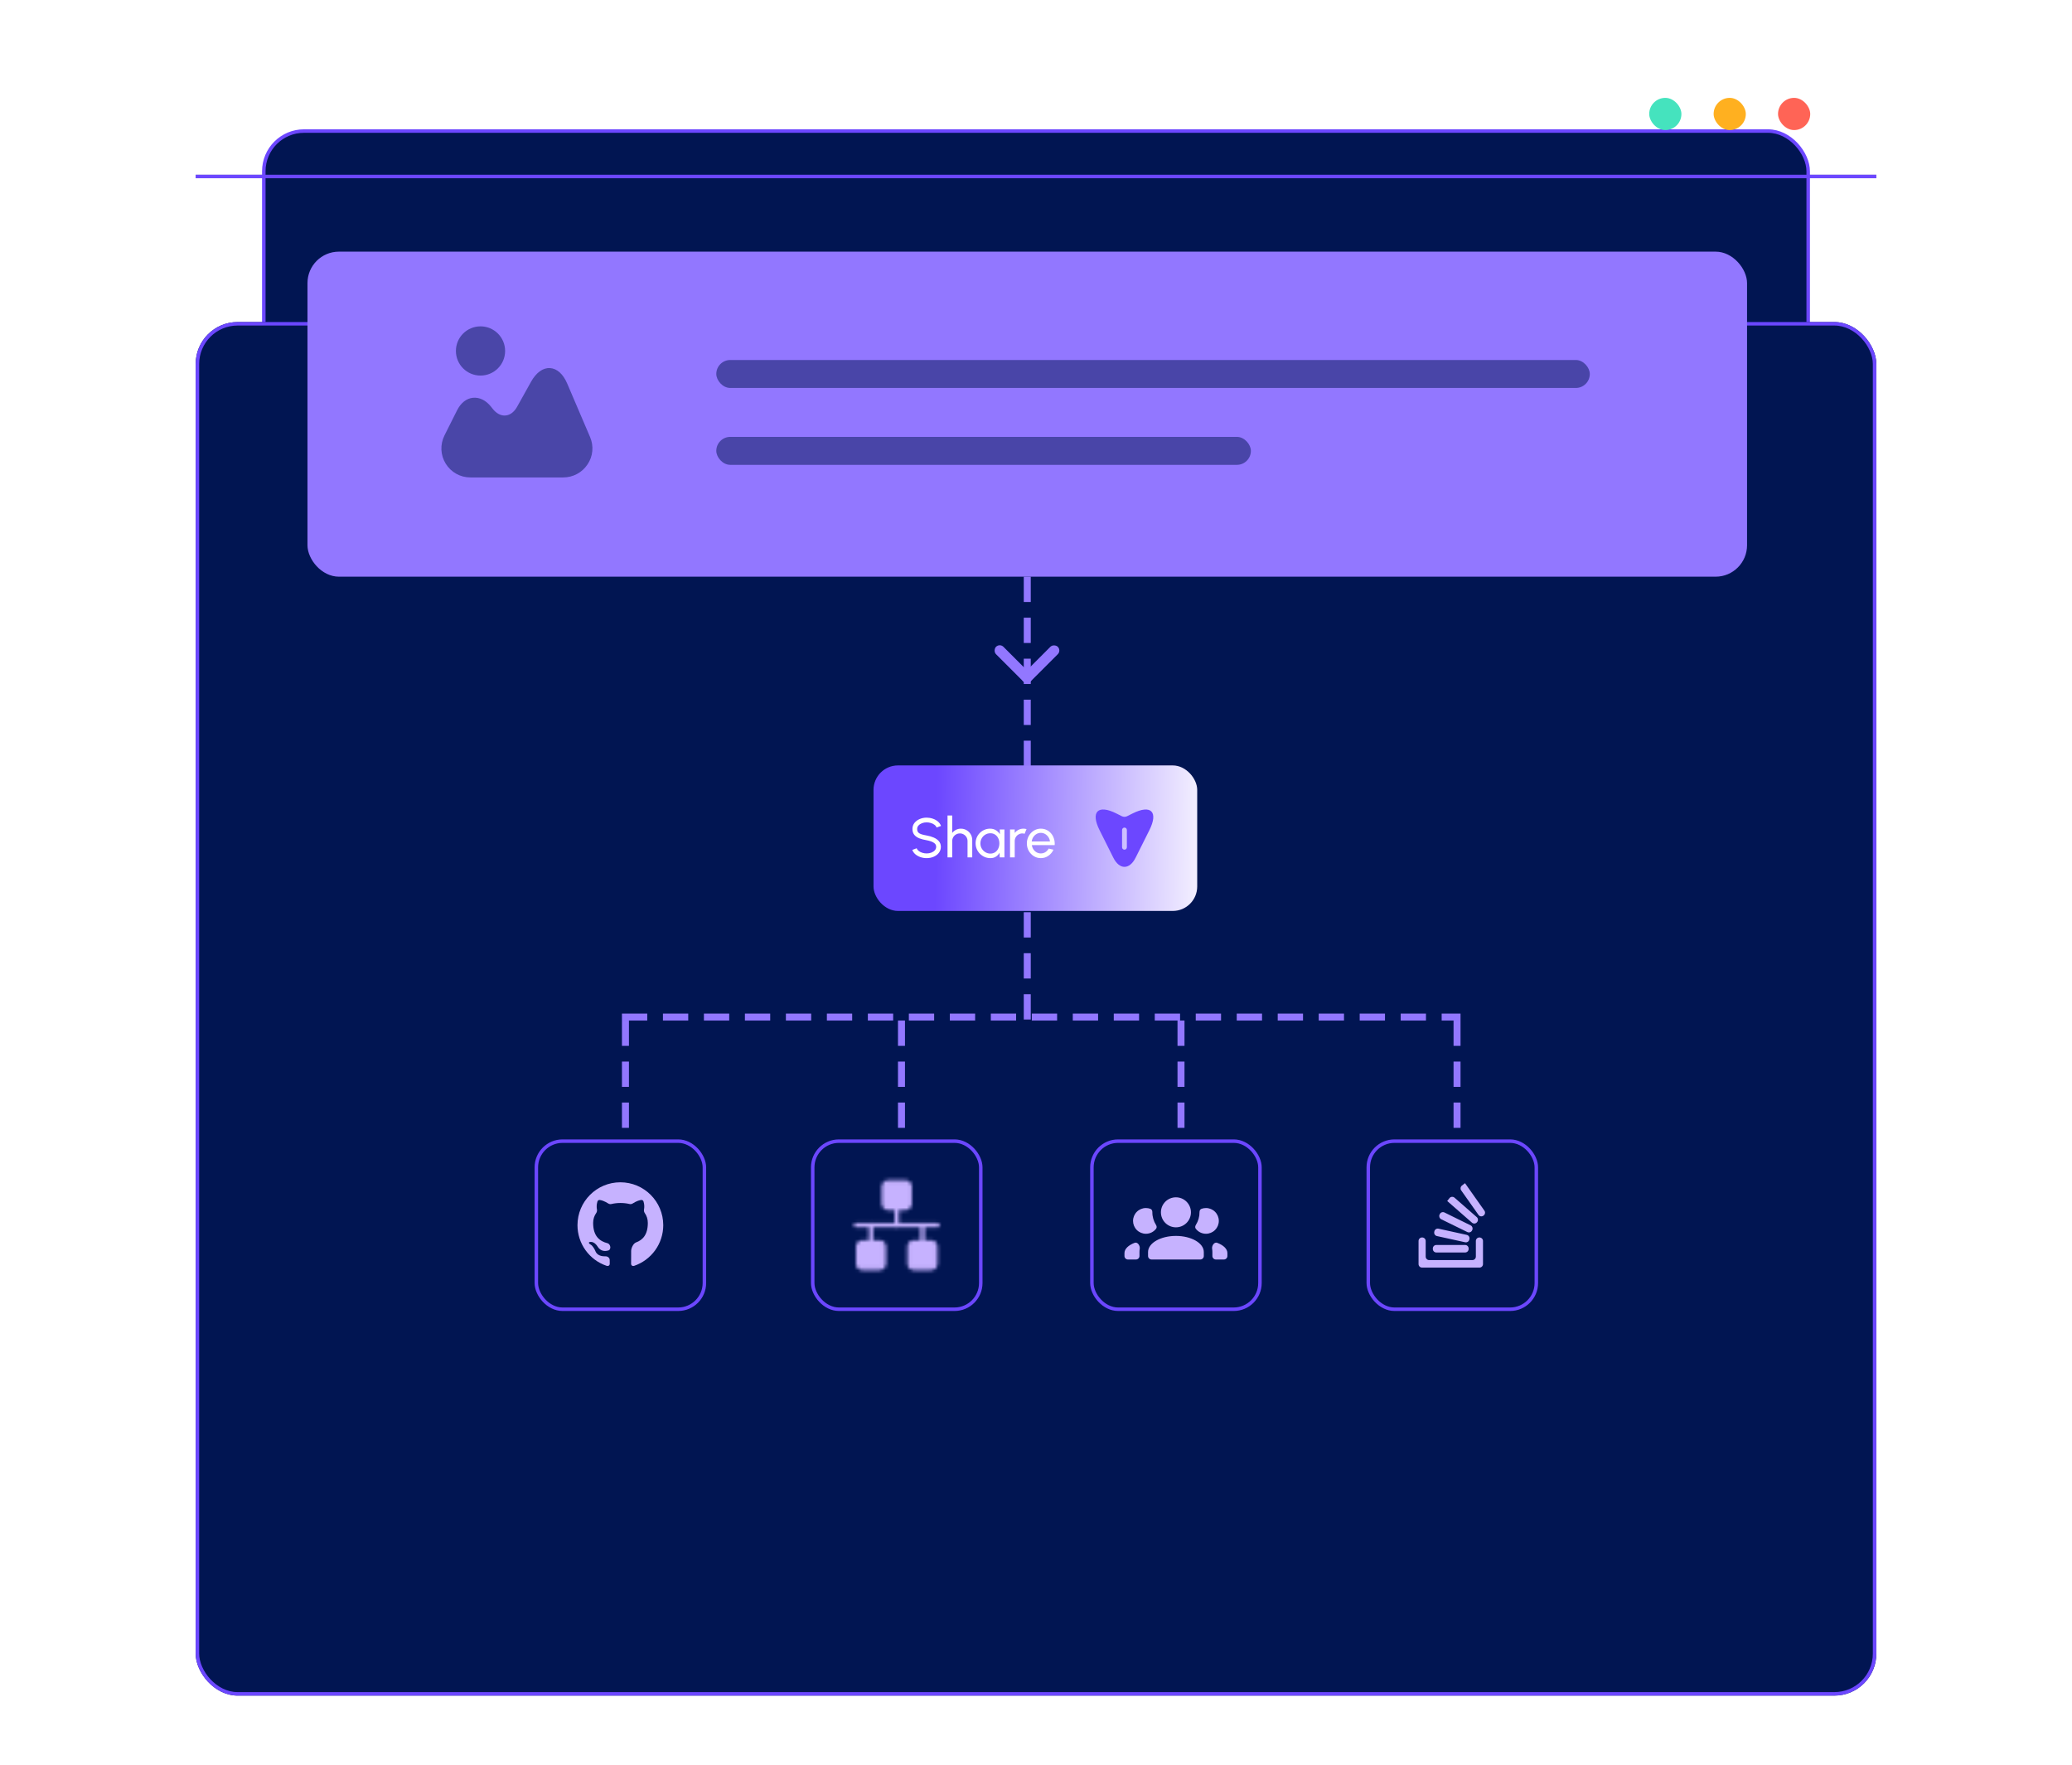 <svg width="593" height="505" viewBox="0 0 593 505" fill="none" xmlns="http://www.w3.org/2000/svg"><rect x="56" y="50" width="481" height="1" fill="#35405A" fill-opacity="0.5"/><rect x="93.5" y="54.5" width="406" height="392" rx="11.5" fill="#011552" stroke="#6C47FF"/><rect x="75.5" y="37.5" width="442" height="392" rx="11.5" fill="#011552" stroke="#6C47FF"/><g filter="url(#filter0_dddddd_3_428)"><rect x="56" y="14" width="481" height="393" rx="12" fill="#011552"/><rect x="56.5" y="14.5" width="480" height="392" rx="11.5" stroke="#6C47FF"/></g><rect x="472" y="28" width="9.216" height="9.216" rx="4.608" fill="#45E3BE"/><rect x="490.434" y="28" width="9.216" height="9.216" rx="4.608" fill="#FFB020"/><rect x="508.865" y="28" width="9.216" height="9.216" rx="4.608" fill="#FF6456"/><rect x="56" y="50" width="481" height="1" fill="#6C47FF"/><rect x="153.5" y="326.5" width="48.096" height="48.096" rx="7.5" stroke="#6C47FF"/><path d="M177.548 338.274C170.767 338.274 165.274 343.766 165.274 350.548C165.273 353.124 166.083 355.636 167.589 357.726C169.081 359.796 171.18 361.349 173.595 362.169C173.642 362.185 173.691 362.198 173.74 362.204C174.298 362.27 174.51 361.919 174.51 361.609C174.51 361.439 174.505 361.036 174.5 360.525C174.495 359.9 173.925 359.44 173.301 359.459C171.193 359.525 170.578 358.473 170.368 357.881C170.229 357.528 169.632 356.439 169.11 356.147C168.68 355.918 168.067 355.349 169.094 355.335C170.061 355.319 170.751 356.225 170.982 356.593C171.939 358.2 173.39 358.024 174.22 357.739C174.433 357.666 174.584 357.386 174.642 357.168C174.788 356.616 174.421 355.847 173.867 355.708C171.671 355.157 169.754 353.751 169.754 349.903C169.754 348.808 170.074 347.869 170.621 347.092C170.841 346.779 170.913 346.38 170.84 346.004C170.742 345.495 170.697 344.727 170.978 343.8C171.065 343.512 171.308 343.306 171.607 343.335C172.073 343.381 172.894 343.593 174.123 344.36C174.371 344.514 174.672 344.563 174.957 344.497C175.816 344.295 176.696 344.194 177.579 344.196C178.464 344.196 179.349 344.295 180.197 344.494C180.484 344.561 180.788 344.511 181.037 344.354C182.273 343.578 183.097 343.371 183.56 343.331C183.854 343.305 184.091 343.51 184.178 343.792C184.461 344.723 184.416 345.495 184.317 346.005C184.244 346.381 184.317 346.78 184.538 347.093C185.084 347.866 185.404 348.797 185.404 349.903C185.404 353.31 183.904 354.798 182.04 355.478C181.22 355.777 180.594 357.166 180.629 358.039C180.631 358.103 180.633 358.168 180.633 358.235C180.633 359.876 180.617 361.195 180.617 361.61C180.617 361.932 180.847 362.315 181.461 362.192C183.897 361.369 186.014 359.803 187.514 357.714C189.013 355.626 189.82 353.119 189.821 350.548C189.821 343.766 184.328 338.274 177.547 338.274H177.548Z" fill="#C6B2FF"/><rect x="232.596" y="326.5" width="48.096" height="48.096" rx="7.5" stroke="#6C47FF"/><mask id="mask0_3_428" style="mask-type:luminance" maskUnits="userSpaceOnUse" x="244" y="337" width="25" height="27"><path d="M244.983 350.548H268.303" stroke="white" stroke-width="1.227" stroke-linecap="round" stroke-linejoin="round"/><path d="M259.098 338.274H254.188C253.863 338.274 253.551 338.403 253.32 338.633C253.09 338.864 252.961 339.176 252.961 339.501V344.411C252.961 344.736 253.09 345.049 253.32 345.279C253.551 345.509 253.863 345.638 254.188 345.638H259.098C259.423 345.638 259.735 345.509 259.966 345.279C260.196 345.049 260.325 344.736 260.325 344.411V339.501C260.325 339.176 260.196 338.864 259.966 338.633C259.735 338.403 259.423 338.274 259.098 338.274ZM251.733 355.457H246.824C246.498 355.457 246.186 355.587 245.956 355.817C245.726 356.047 245.596 356.359 245.596 356.685V361.594C245.596 361.92 245.726 362.232 245.956 362.462C246.186 362.692 246.498 362.822 246.824 362.822H251.733C252.059 362.822 252.371 362.692 252.601 362.462C252.832 362.232 252.961 361.92 252.961 361.594V356.685C252.961 356.359 252.832 356.047 252.601 355.817C252.371 355.587 252.059 355.457 251.733 355.457ZM266.462 355.457H261.553C261.227 355.457 260.915 355.587 260.685 355.817C260.454 356.047 260.325 356.359 260.325 356.685V361.594C260.325 361.92 260.454 362.232 260.685 362.462C260.915 362.692 261.227 362.822 261.553 362.822H266.462C266.788 362.822 267.1 362.692 267.33 362.462C267.56 362.232 267.69 361.92 267.69 361.594V356.685C267.69 356.359 267.56 356.047 267.33 355.817C267.1 355.587 266.788 355.457 266.462 355.457Z" fill="white" stroke="white" stroke-width="1.227" stroke-linejoin="round"/><path d="M256.642 350.548V345.638M264.007 355.457V350.548M249.278 355.457V350.548" stroke="white" stroke-width="1.227" stroke-linecap="round" stroke-linejoin="round"/></mask><g mask="url(#mask0_3_428)"><path d="M241.915 336.819C241.915 336.267 242.362 335.819 242.915 335.819H270.372C270.924 335.819 271.372 336.267 271.372 336.819V364.276C271.372 364.829 270.924 365.276 270.372 365.276H242.915C242.362 365.276 241.915 364.829 241.915 364.276V336.819Z" fill="#C6B2FF"/></g><rect x="312.5" y="326.5" width="48.096" height="48.096" rx="7.5" stroke="#6C47FF"/><g clip-path="url(#clip0_3_428)"><path d="M336.548 342.57C337.687 342.57 338.78 343.022 339.585 343.828C340.391 344.634 340.844 345.726 340.844 346.866C340.844 348.005 340.391 349.098 339.585 349.903C338.78 350.709 337.687 351.162 336.548 351.162C335.408 351.162 334.316 350.709 333.51 349.903C332.705 349.098 332.252 348.005 332.252 346.866C332.252 345.726 332.705 344.634 333.51 343.828C334.316 343.022 335.408 342.57 336.548 342.57ZM327.956 345.638C328.417 345.638 328.856 345.721 329.262 345.876C329.625 346.014 329.801 346.401 329.798 346.79C329.785 348.109 330.159 349.395 330.853 350.49C331.062 350.82 331.115 351.244 330.878 351.554C330.206 352.433 329.15 353.003 327.956 353.003C326.98 353.003 326.043 352.615 325.352 351.924C324.662 351.234 324.274 350.297 324.274 349.32C324.274 348.344 324.662 347.407 325.352 346.717C326.043 346.026 326.98 345.638 327.956 345.638ZM345.14 345.638C346.116 345.638 347.053 346.026 347.743 346.717C348.434 347.407 348.822 348.344 348.822 349.32C348.822 350.297 348.434 351.234 347.743 351.924C347.053 352.615 346.116 353.003 345.14 353.003C343.946 353.003 342.89 352.433 342.218 351.554C341.981 351.244 342.034 350.82 342.242 350.49C342.943 349.384 343.31 348.098 343.297 346.789C343.294 346.401 343.47 346.014 343.833 345.876C344.239 345.721 344.678 345.638 345.14 345.638ZM328.57 358.219C328.57 355.678 332.142 353.616 336.548 353.616C340.954 353.616 344.526 355.678 344.526 358.219V359.367C344.526 359.919 344.078 360.367 343.526 360.367H329.57C329.018 360.367 328.57 359.919 328.57 359.367V358.219ZM322.819 360.367C322.267 360.367 321.819 359.919 321.819 359.367V358.526C321.819 357.33 322.959 356.267 324.722 355.595C325.582 355.266 326.342 356.426 326.189 357.334C326.14 357.621 326.115 357.917 326.115 358.219V359.367C326.115 359.919 325.667 360.367 325.115 360.367H322.819ZM351.277 359.367C351.277 359.919 350.829 360.367 350.277 360.367H347.981C347.428 360.367 346.981 359.919 346.981 359.367V358.219C346.981 357.917 346.955 357.621 346.907 357.334C346.754 356.426 347.514 355.266 348.374 355.595C350.137 356.267 351.277 357.33 351.277 358.526V359.367Z" fill="#C6B2FF"/></g><rect x="391.596" y="326.5" width="48.096" height="48.096" rx="7.5" stroke="#6C47FF"/><path d="M421.386 360.534C421.938 360.534 422.386 360.086 422.386 359.534V355.063C422.386 354.511 422.833 354.063 423.386 354.063H423.429C423.981 354.063 424.429 354.511 424.429 355.063V361.682C424.429 362.234 423.981 362.682 423.429 362.682H406.985C406.433 362.682 405.985 362.234 405.985 361.682V355.063C405.985 354.511 406.433 354.063 406.985 354.063H407.029C407.581 354.063 408.029 354.511 408.029 355.063V359.534C408.029 360.086 408.477 360.534 409.029 360.534H421.386Z" fill="#C6B2FF"/><path d="M410.477 352.487C410.37 353.021 410.71 353.543 411.243 353.66L419.321 355.434C419.867 355.554 420.406 355.202 420.516 354.654L420.547 354.495C420.654 353.961 420.314 353.439 419.782 353.322L411.704 351.547C411.157 351.427 410.619 351.779 410.509 352.328L410.477 352.487ZM411.986 347.554C411.777 348.044 411.988 348.612 412.466 348.846L419.961 352.515C420.472 352.765 421.09 352.538 421.317 352.016L421.368 351.898C421.582 351.408 421.372 350.837 420.893 350.601L413.406 346.913C412.892 346.66 412.271 346.89 412.045 347.417L411.986 347.554ZM414.186 343.629L421.276 349.828C421.707 350.205 422.364 350.144 422.719 349.696L422.777 349.622C423.108 349.203 423.053 348.599 422.651 348.248L416.277 342.675C415.846 342.298 415.189 342.359 414.834 342.807L414.186 343.627C414.185 343.627 414.185 343.628 414.186 343.629ZM419.281 338.527C419.281 338.527 419.281 338.527 419.281 338.527L418.389 339.222C417.967 339.55 417.878 340.151 418.186 340.588L423.135 347.598C423.464 348.065 424.117 348.161 424.567 347.81L424.633 347.759C425.054 347.431 425.143 346.83 424.835 346.394L419.281 338.527C419.281 338.526 419.281 338.526 419.281 338.527ZM410.073 357.359C410.073 357.911 410.521 358.359 411.073 358.359H419.317C419.869 358.359 420.317 357.911 420.317 357.359V357.211C420.317 356.659 419.869 356.211 419.317 356.211H411.073C410.521 356.211 410.073 356.659 410.073 357.211V357.359Z" fill="#C6B2FF"/><rect x="88" y="72" width="412" height="93" rx="9" fill="#9277FF"/><rect opacity="0.5" x="205" y="103" width="250" height="8" rx="4" fill="#011552"/><rect opacity="0.5" x="205" y="125" width="153" height="8" rx="4" fill="#011552"/><g opacity="0.5"><path d="M168.875 125.042L162.354 109.792C161.167 107 159.396 105.417 157.375 105.313C155.375 105.208 153.438 106.604 151.958 109.271L148 116.375C147.167 117.875 145.979 118.771 144.688 118.875C143.375 119 142.063 118.313 141 116.958L140.542 116.375C139.063 114.521 137.229 113.625 135.354 113.813C133.479 114 131.875 115.292 130.813 117.396L127.208 124.583C125.917 127.188 126.042 130.208 127.563 132.667C129.083 135.125 131.729 136.604 134.625 136.604H161.208C164 136.604 166.604 135.208 168.146 132.875C169.729 130.542 169.979 127.604 168.875 125.042Z" fill="#011552"/><path d="M137.521 107.458C141.41 107.458 144.563 104.306 144.563 100.417C144.563 96.528 141.41 93.375 137.521 93.375C133.632 93.375 130.479 96.528 130.479 100.417C130.479 104.306 133.632 107.458 137.521 107.458Z" fill="#011552"/></g><line x1="294" y1="165" x2="294" y2="236" stroke="#9277FF" stroke-width="2" stroke-dasharray="7.24 4.49"/><line x1="294" y1="261" x2="294" y2="292" stroke="#9277FF" stroke-width="2" stroke-dasharray="7.24 4.49"/><line x1="258" y1="292" x2="258" y2="323" stroke="#9277FF" stroke-width="2" stroke-dasharray="7.24 4.49"/><line x1="179" y1="292" x2="179" y2="323" stroke="#9277FF" stroke-width="2" stroke-dasharray="7.24 4.49"/><line x1="338" y1="292" x2="338" y2="323" stroke="#9277FF" stroke-width="2" stroke-dasharray="7.24 4.49"/><line x1="417" y1="292" x2="417" y2="323" stroke="#9277FF" stroke-width="2" stroke-dasharray="7.24 4.49"/><line x1="178" y1="291" x2="418" y2="291" stroke="#9277FF" stroke-width="2" stroke-dasharray="7.24 4.49"/><rect x="303.799" y="186.121" width="14" height="3" rx="1.5" transform="rotate(135 303.799 186.121)" fill="#9277FF"/><rect x="293.899" y="196.021" width="14" height="3" rx="1.5" transform="rotate(-135 293.899 196.021)" fill="#9277FF"/><rect x="250" y="219" width="92.638" height="41.638" rx="7" fill="url(#paint0_linear_3_428)"/><path d="M265.2 245.527C264.597 245.527 264.016 245.434 263.456 245.247C262.896 245.055 262.405 244.783 261.984 244.431C261.568 244.079 261.272 243.66 261.096 243.175L262.352 242.703C262.458 243.002 262.656 243.263 262.944 243.487C263.237 243.706 263.581 243.876 263.976 243.999C264.37 244.122 264.778 244.183 265.2 244.183C265.68 244.183 266.125 244.106 266.536 243.951C266.952 243.791 267.288 243.57 267.544 243.287C267.8 243.004 267.928 242.674 267.928 242.295C267.928 241.906 267.794 241.588 267.528 241.343C267.261 241.092 266.92 240.895 266.504 240.751C266.088 240.602 265.653 240.487 265.2 240.407C264.426 240.279 263.733 240.098 263.12 239.863C262.512 239.623 262.029 239.29 261.672 238.863C261.32 238.436 261.144 237.874 261.144 237.175C261.144 236.524 261.33 235.956 261.704 235.471C262.082 234.986 262.581 234.61 263.2 234.343C263.818 234.076 264.485 233.943 265.2 233.943C265.792 233.943 266.365 234.036 266.92 234.223C267.48 234.404 267.973 234.671 268.4 235.023C268.826 235.375 269.133 235.804 269.32 236.311L268.048 236.775C267.941 236.471 267.741 236.21 267.448 235.991C267.16 235.767 266.818 235.596 266.424 235.479C266.034 235.356 265.626 235.295 265.2 235.295C264.725 235.29 264.282 235.367 263.872 235.527C263.461 235.687 263.128 235.908 262.872 236.191C262.616 236.474 262.488 236.802 262.488 237.175C262.488 237.623 262.605 237.967 262.84 238.207C263.08 238.442 263.405 238.618 263.816 238.735C264.226 238.852 264.688 238.956 265.2 239.047C265.925 239.17 266.597 239.364 267.216 239.631C267.834 239.892 268.33 240.242 268.704 240.679C269.082 241.116 269.272 241.655 269.272 242.295C269.272 242.946 269.082 243.514 268.704 243.999C268.33 244.484 267.834 244.86 267.216 245.127C266.597 245.394 265.925 245.527 265.2 245.527ZM278.25 240.343V245.319H276.906V240.639C276.906 240.234 276.807 239.866 276.61 239.535C276.412 239.204 276.148 238.943 275.818 238.751C275.487 238.554 275.119 238.455 274.714 238.455C274.314 238.455 273.946 238.554 273.61 238.751C273.279 238.943 273.015 239.204 272.818 239.535C272.62 239.866 272.522 240.234 272.522 240.639V245.319H271.178V233.319H272.522V238.319C272.804 237.946 273.162 237.65 273.594 237.431C274.026 237.207 274.495 237.095 275.002 237.095C275.599 237.095 276.143 237.242 276.634 237.535C277.13 237.823 277.522 238.212 277.81 238.703C278.103 239.194 278.25 239.74 278.25 240.343ZM286.125 237.319H287.469V245.319H286.125L286.069 243.967C285.819 244.431 285.472 244.807 285.029 245.095C284.592 245.383 284.069 245.527 283.461 245.527C282.875 245.527 282.325 245.418 281.813 245.199C281.301 244.975 280.848 244.668 280.453 244.279C280.064 243.884 279.76 243.431 279.541 242.919C279.323 242.407 279.213 241.855 279.213 241.263C279.213 240.692 279.32 240.154 279.533 239.647C279.747 239.14 280.043 238.698 280.421 238.319C280.805 237.935 281.248 237.636 281.749 237.423C282.251 237.204 282.789 237.095 283.365 237.095C283.995 237.095 284.547 237.244 285.021 237.543C285.496 237.836 285.88 238.218 286.173 238.687L286.125 237.319ZM283.437 244.223C283.965 244.223 284.421 244.095 284.805 243.839C285.195 243.578 285.493 243.226 285.701 242.783C285.915 242.34 286.021 241.852 286.021 241.319C286.021 240.775 285.915 240.284 285.701 239.847C285.488 239.404 285.187 239.055 284.797 238.799C284.413 238.538 283.96 238.407 283.437 238.407C282.909 238.407 282.429 238.538 281.997 238.799C281.565 239.06 281.221 239.412 280.965 239.855C280.715 240.292 280.589 240.78 280.589 241.319C280.589 241.858 280.72 242.348 280.981 242.791C281.243 243.228 281.589 243.578 282.021 243.839C282.453 244.095 282.925 244.223 283.437 244.223ZM289.068 245.319V237.319H290.412V238.319C290.695 237.946 291.052 237.65 291.484 237.431C291.916 237.207 292.386 237.095 292.892 237.095C293.202 237.095 293.5 237.135 293.788 237.215L293.244 238.559C293.026 238.49 292.812 238.455 292.604 238.455C292.204 238.455 291.836 238.554 291.5 238.751C291.17 238.943 290.906 239.204 290.708 239.535C290.511 239.866 290.412 240.234 290.412 240.639V245.319H289.068ZM297.885 245.527C297.149 245.527 296.477 245.338 295.869 244.959C295.266 244.58 294.784 244.074 294.421 243.439C294.064 242.799 293.885 242.092 293.885 241.319C293.885 240.732 293.989 240.186 294.197 239.679C294.405 239.167 294.69 238.719 295.053 238.335C295.421 237.946 295.848 237.642 296.333 237.423C296.818 237.204 297.336 237.095 297.885 237.095C298.488 237.095 299.04 237.218 299.541 237.463C300.048 237.703 300.48 238.039 300.837 238.471C301.2 238.903 301.469 239.404 301.645 239.975C301.826 240.546 301.893 241.156 301.845 241.807H295.317C295.381 242.26 295.53 242.666 295.765 243.023C296 243.375 296.298 243.655 296.661 243.863C297.029 244.071 297.437 244.178 297.885 244.183C298.365 244.183 298.8 244.06 299.189 243.815C299.578 243.564 299.893 243.223 300.133 242.791L301.501 243.111C301.181 243.82 300.698 244.402 300.053 244.855C299.408 245.303 298.685 245.527 297.885 245.527ZM295.277 240.751H300.493C300.45 240.303 300.306 239.895 300.061 239.527C299.816 239.154 299.504 238.855 299.125 238.631C298.746 238.407 298.333 238.295 297.885 238.295C297.437 238.295 297.026 238.404 296.653 238.623C296.28 238.842 295.97 239.138 295.725 239.511C295.485 239.879 295.336 240.292 295.277 240.751Z" fill="white"/><path d="M325.019 245.383L328.942 237.537C331.582 232.266 329.419 230.102 324.148 232.742L322.553 233.54C322.085 233.769 321.544 233.769 321.077 233.54L319.491 232.742C314.22 230.102 312.057 232.257 314.697 237.537L318.62 245.383C320.38 248.903 323.259 248.903 325.019 245.383ZM321.132 242.422L321.132 237.472C321.132 237.097 321.444 236.785 321.819 236.785C322.195 236.785 322.507 237.097 322.507 237.472L322.507 242.422C322.507 242.798 322.195 243.11 321.819 243.11C321.444 243.11 321.132 242.798 321.132 242.422Z" fill="#6C47FF"/><defs><filter id="filter0_dddddd_3_428" x="6.10352e-05" y="0" width="593" height="505" filterUnits="userSpaceOnUse" color-interpolation-filters="sRGB"><feFlood flood-opacity="0" result="BackgroundImageFix"/><feColorMatrix in="SourceAlpha" type="matrix" values="0 0 0 0 0 0 0 0 0 0 0 0 0 0 0 0 0 0 127 0" result="hardAlpha"/><feOffset dy="1.162"/><feGaussianBlur stdDeviation="0.775"/><feComposite in2="hardAlpha" operator="out"/><feColorMatrix type="matrix" values="0 0 0 0 0.02 0 0 0 0 0.004 0 0 0 0 0.212 0 0 0 0.118 0"/><feBlend mode="normal" in2="BackgroundImageFix" result="effect1_dropShadow_3_428"/><feColorMatrix in="SourceAlpha" type="matrix" values="0 0 0 0 0 0 0 0 0 0 0 0 0 0 0 0 0 0 127 0" result="hardAlpha"/><feOffset dy="2.793"/><feGaussianBlur stdDeviation="1.862"/><feComposite in2="hardAlpha" operator="out"/><feColorMatrix type="matrix" values="0 0 0 0 0.02 0 0 0 0 0.004 0 0 0 0 0.212 0 0 0 0.17 0"/><feBlend mode="normal" in2="effect1_dropShadow_3_428" result="effect2_dropShadow_3_428"/><feColorMatrix in="SourceAlpha" type="matrix" values="0 0 0 0 0 0 0 0 0 0 0 0 0 0 0 0 0 0 127 0" result="hardAlpha"/><feOffset dy="5.259"/><feGaussianBlur stdDeviation="3.506"/><feComposite in2="hardAlpha" operator="out"/><feColorMatrix type="matrix" values="0 0 0 0 0.02 0 0 0 0 0.004 0 0 0 0 0.212 0 0 0 0.21 0"/><feBlend mode="normal" in2="effect2_dropShadow_3_428" result="effect3_dropShadow_3_428"/><feColorMatrix in="SourceAlpha" type="matrix" values="0 0 0 0 0 0 0 0 0 0 0 0 0 0 0 0 0 0 127 0" result="hardAlpha"/><feOffset dy="9.381"/><feGaussianBlur stdDeviation="6.254"/><feComposite in2="hardAlpha" operator="out"/><feColorMatrix type="matrix" values="0 0 0 0 0.02 0 0 0 0 0.004 0 0 0 0 0.212 0 0 0 0.25 0"/><feBlend mode="normal" in2="effect3_dropShadow_3_428" result="effect4_dropShadow_3_428"/><feColorMatrix in="SourceAlpha" type="matrix" values="0 0 0 0 0 0 0 0 0 0 0 0 0 0 0 0 0 0 127 0" result="hardAlpha"/><feOffset dy="17.547"/><feGaussianBlur stdDeviation="11.698"/><feComposite in2="hardAlpha" operator="out"/><feColorMatrix type="matrix" values="0 0 0 0 0.02 0 0 0 0 0.004 0 0 0 0 0.212 0 0 0 0.3 0"/><feBlend mode="normal" in2="effect4_dropShadow_3_428" result="effect5_dropShadow_3_428"/><feColorMatrix in="SourceAlpha" type="matrix" values="0 0 0 0 0 0 0 0 0 0 0 0 0 0 0 0 0 0 127 0" result="hardAlpha"/><feOffset dy="42"/><feGaussianBlur stdDeviation="28"/><feComposite in2="hardAlpha" operator="out"/><feColorMatrix type="matrix" values="0 0 0 0 0.02 0 0 0 0 0.004 0 0 0 0 0.212 0 0 0 0.42 0"/><feBlend mode="normal" in2="effect5_dropShadow_3_428" result="effect6_dropShadow_3_428"/><feBlend mode="normal" in="SourceGraphic" in2="effect6_dropShadow_3_428" result="shape"/></filter><linearGradient id="paint0_linear_3_428" x1="342.92" y1="241.207" x2="249.698" y2="239.855" gradientUnits="userSpaceOnUse"><stop stop-color="#F3EFFF"/><stop offset="0.805" stop-color="#6C47FF"/></linearGradient><clipPath id="clip0_3_428"><rect width="29.457" height="29.457" fill="white" transform="translate(321.819 335.819)"/></clipPath></defs></svg>